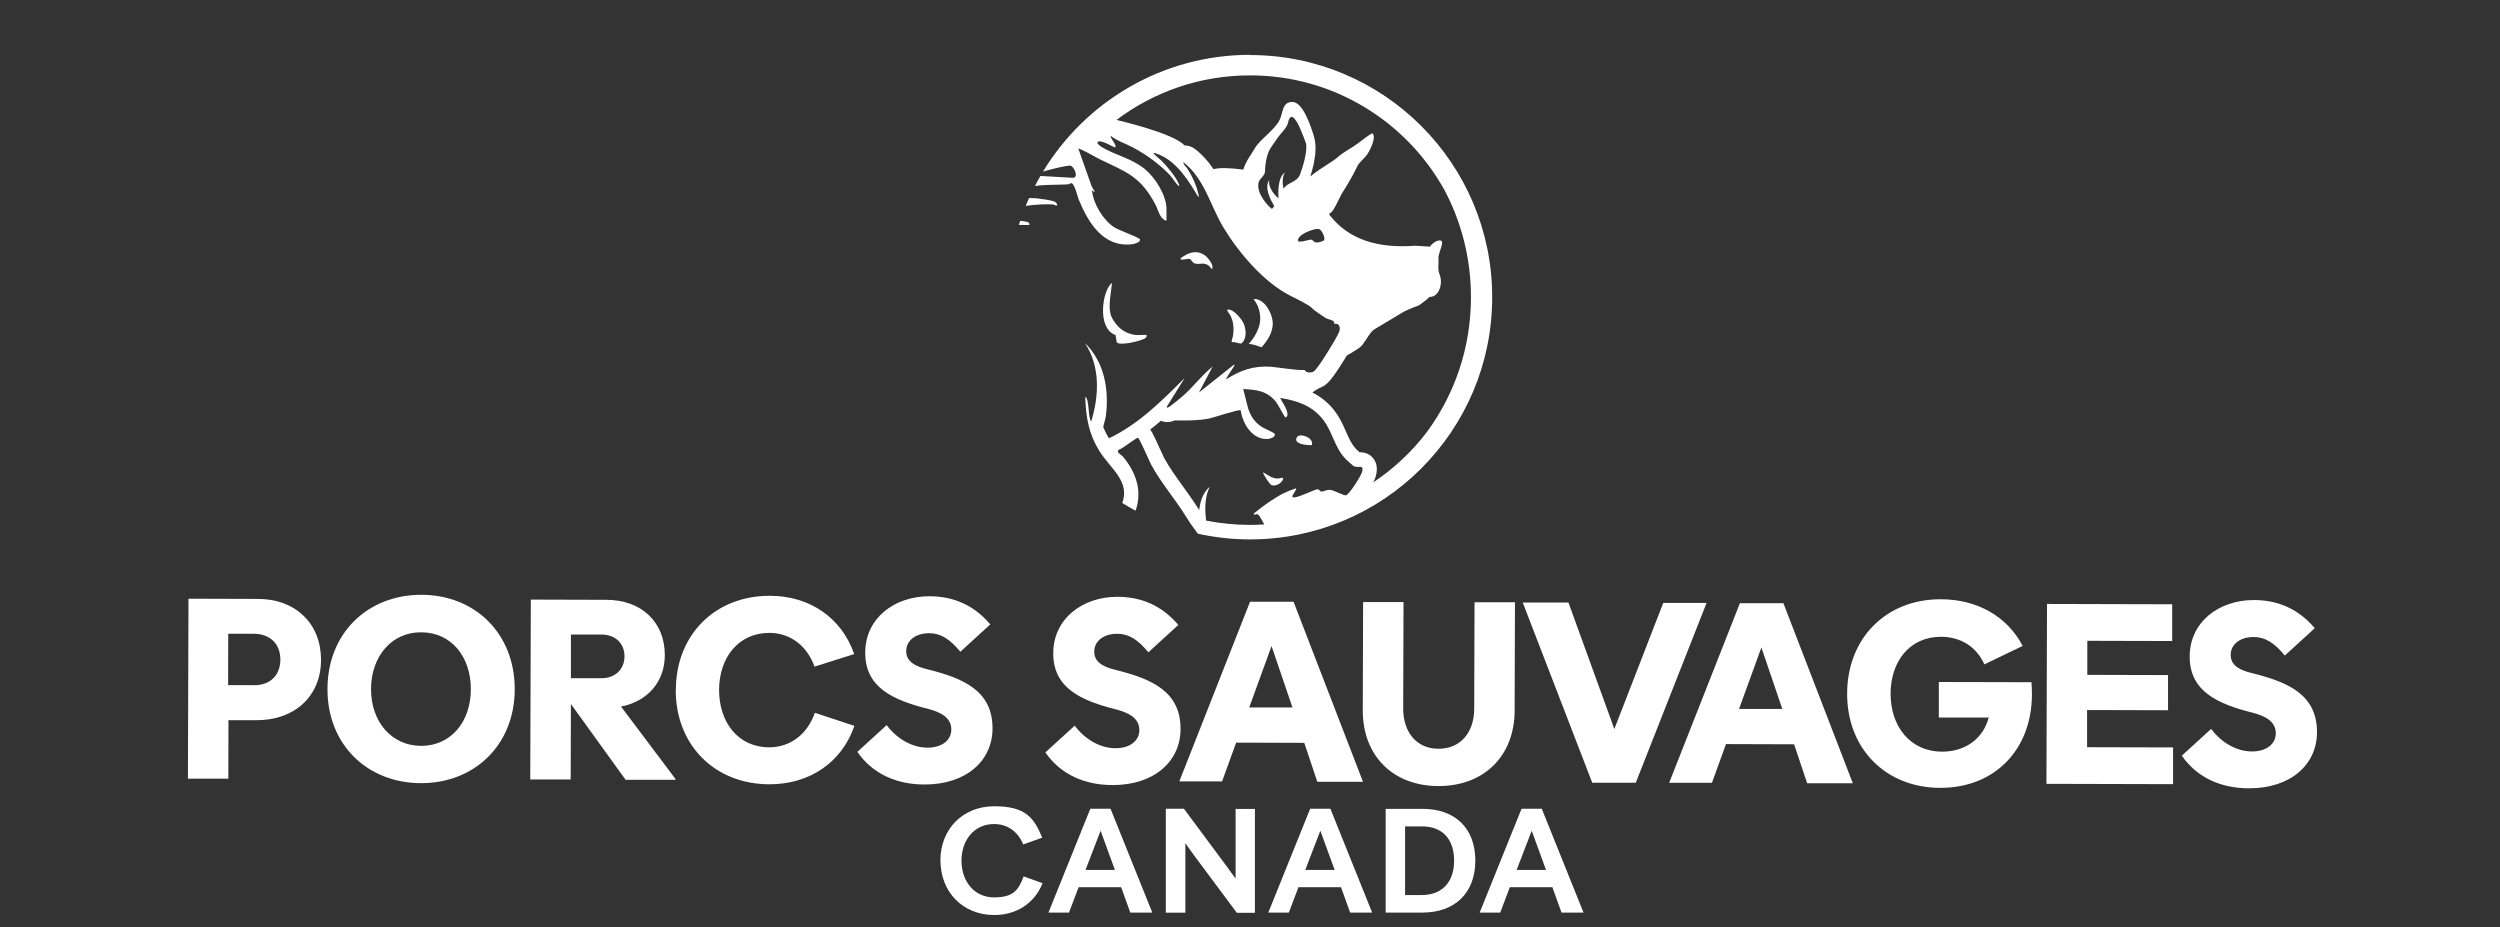<?xml version="1.0" encoding="UTF-8"?>
<svg id="a" xmlns="http://www.w3.org/2000/svg" version="1.1" viewBox="0 0 2239 830.5">
  <rect x="0" y="0" width="2239" height="830.5" fill="#333333" stroke="none"/>
  <!-- Generator: Adobe Illustrator 29.6.1, SVG Export Plug-In . SVG Version: 2.1.1 Build 9)  -->
  <defs>
    <style>
      .st0 {
        fill: #fff;
      }
    </style>
  </defs>
  <path class="st0" d="M1161.1,392.3c-2.1,5.9,10.1,6.4,13.7,6.4,2.8-6.5-11.7-12-13.7-6.4Z"/>
  <path class="st0" d="M1119.7,49.1c-78.7,0-147.6,41.9-185.6,104.6,7.4-2.4,21.3-5.4,24-5.4,3.8,0,8.8,11.6,2.2,10.9l-28.5-1.6c-1.7,2.9-3.3,5.9-4.9,9,9.9-1.5,19.6-.9,29.6-1.5,1.4,0,2-1.5,3.5-.9,2.5,1,5,11.7,6.1,14.5,8.5,20.6,22,43.3,48.1,40,2-.3,7.6-1.9,6.7-4.4-.6-1.6-19-8.2-22.6-10.5-10.3-6.5-19.2-21.3-20.3-33.3,5.2,3.9.5-1.6-.4-3.9l-11.8-33.4c.8-.9,16.4,8,18.3,9,24.6,11.9,37.3,15.5,50.8,41.2,2.6,4.9,3.7,12.7,9.8,14.3v-10.6c0-12.1-10.2-28.3-19.4-35.7-12.3-9.9-25.9-12.1-38.4-19.6-1.4-.8-6.8-4.7-2.4-5.2,4-.4,13.8,6,14.3,5.4,1.8-2-4.7-8.1-4-10.3,6.1,4.8,13.5,6.9,20.3,10.6,11.5,6.1,24.2,15.3,33,24.9,2.7,3,4.5,6.9,7.8,9.5.7-.4,0-1.5-.2-2-2-5.6-11-16.4-15.5-20.8-2.7-2.7-13.6-10.5-1.3-5.1,15.7,6.9,26,23.6,34.3,37.7,1-.8-.2-3.3-.4-4.4-1.9-7.7-5.1-14.3-9.3-20.9-1.2-1.9-3.9-3.8-3.7-6,19,14.8,24,38.8,36,58.7,13.7,22.6,36.2,49.1,60.1,61.1,4.2,2.1,17.9,8.8,19.4,11.2.8,1.2,10.6,7.9,12.5,8.9,2.2,1.1,7.7,1.6,7.2,4.5,0,.1,0,.3-.2.5.9-.2,1.7-.2,2.6,0,2.3.7,2.8,3.4,2.4,5.5-.7,3.8-8.1,15.3-10.5,19.3-2.2,3.5-10.4,16.9-13.3,18.1-2.4,1-6.3.9-7.6-1.6-8.6.3-26.3-2.8-31-3-15.2-.8-26.7,3.3-39.2,11.3-.6-.6,6.1-10,6.8-11.4.2-.5,1.5-1.9,0-1.6l-31.2,24.8,12.2-23.2c-9.1,7.3-16.2,16.7-24.7,24.6-2.1,1.9-13.7,11.9-15.5,12.1-.8.1-.9,0-.8-.8l16-25.7c-20.3,20.4-41.3,41.4-67.7,54-.5,0-5-8.9-5.1-9.5-.2-2.3,1.8-7.1,2.1-9.7,3.2-23.8-1-49.1-18.8-66.2,14,20.5,12.9,47.4,5.8,70.3-.9-.6-1.3-3.1-1.5-4.2-.9-4.6-.8-9.8-1.9-14.3-.2-.7-.7-3.5-2-3.1.8,18.3,3,32.4,12.7,48.1,9.8,15.8,27.7,27,20.5,46.6,3.9,2.4,7.9,4.7,11.9,6.9,6-16.9,1.1-33.5-11.1-48.2-1.9-2.3-6.5-4-4-6.4,3-.5,15.9-11.1,17.3-10.7,1.3.3,10.2,21.1,11.9,24.3,9,16.5,21.5,30.7,31.5,46.9,3.1,5.1,6.6,9.9,10.2,14.7,15.1,3.3,30.7,5.1,46.7,5.1,119.8,0,216.9-97.1,216.9-216.9s-97.1-216.9-216.9-216.9h0ZM1149.6,169c-1.5-5.9-.9-12.3,1.5-14.8-6.8,4.4-6.4,17.7-6.1,23.4-6.1-4.9-9.7-12.7-8-16.6-5.3,6.6,1.1,18.3,4.2,23.6-.9,1.4-1.7,2.3-2.2,2.4-3.1-2.2-14.5-14.1-11.7-23.9.8-3,5.5-5.9,5.6-9.2.3-9.1,1.9-17.3,6.3-23.2,1-1.4,5.2-7.7,7.4-10.3,3.7-4.3,6.2-7.2,6.9-10.3,2.5-12.2,8.5-.9,11.4,6.2,1,2.4,3.7,8.8,4.6,11.7,2.1,6.9-3.5,24.1-5.3,28.5-2.8,7-11.6,6.9-14.6,12.6h0ZM1185.4,215.5c-1.1.6-6.7,3.1-8.8.6-.5-.6-1.8-1.5-2.6-1.5-3.6.3-15.4,5-10.4-2.1,2.7-3.9,14.5-8.4,17.9-7.3,2.3.8,6.4,8.8,3.8,10.3h0ZM1219.7,423.1c-.8,3.1-11.3,19.8-14.2,20.5-1.8.4-10.9-4.3-13-4.7-4.2-.8-7.3,1.5-8.9,1.4-1.5-.1-2.1-2.1-3.5-2.1-2.9-.1-20.1,9.2-22.5,6.9-1.4-1,5.7-8.5,2.4-7.6-2.3.7-8.1,3.1-10.3,4.2-8.9,4.5-19.1,11.8-26.8,18.2-.2,2.2,2,.1,3.4.7.8.3,2.1,2.1,2.6,3,1.2,2,2.3,4,3.4,6.1-4.2.2-8.3.4-12.6.4-13.2,0-26.4-1.3-39.3-3.8,0-.1-.2-.2-.2-.3,0-.5-.1-.9-.2-1.4-1-9.8-.9-19.6,3.4-28.6-6,5.1-8.5,13-9.4,20.8,0-.1-.1-.2-.2-.3-4.6-7.4-9.6-14.3-14.4-21-6.2-8.6-12-16.6-16.7-25.2-.4-.8-1.9-4.2-3.2-6.9-1.7-3.7-3.6-7.8-5.2-11.2-1.3-2.8-2.6-5.3-4.2-7.5,3.3-2.5,6.5-5.2,9.6-7.9,1.8.8,3.7,1.2,5.7,1.2s1.8-.1,2.4-.2c1.4-.2,2.7-.6,4.2-1.3,10.3.2,20.6.3,31-1.7,4-.8,26.7-8.5,28.2-7.3,1.7,12.1,10.6,26.8,24.6,25.6,1.9-.2,6.7-1.7,5.9-4.4-.3-1.2-9.8-5.1-11.7-6.4-6.3-4.2-9.7-9.2-12.1-16.3l-4.5-17.6c12.3.7,21.3,1.6,29.4,11.5,1.8,2.3,7.6,13.7,8.4,13.8.8.1,1.3-.5,1.6-1.1,1.8-5-6.7-15.5-6.1-16.2,15.2,2.5,28.6,6.9,38.3,19.5,8.5,11,10.1,24.6,20,35,.8.9,7,6.4,7.5,6.7,4.8,1.9,9.2-2.4,7.3,5.6h0ZM1230,431.8c1.2-2.3,1.9-4.2,2.3-5.7.6-2.6,2.3-9.7-2.4-15.6-1.6-2.1-5.4-5.5-12-5.5h-.3c-1.4-1.2-2.9-2.6-3.4-3.2-3.8-4.1-6.1-9.2-8.7-15.2-2.6-5.9-5.5-12.5-10.3-18.7-5.8-7.6-12.6-12.7-19.8-16.4,1.6-1.3,3.7-2.5,6.2-4,.5-.2,1.1-.4,1.6-.6,5.1-2.2,9.2-6.2,20.3-24.1l.9-1.4c.7-1,1.3-2,1.8-3,3.4-1.8,6.9-4,11.2-6.9,4.5-3,8.7-13.5,13.3-16.4,8.6-5.2,15.2-9.1,24.8-14.9,5.6-3.5,14.5-6.1,16-7.2,3.1-2.3,7.3-5.2,8.6-7.1,6.1.4,10.7-6.1,10.4-14.8-.1-3.2-1.8-6.2-2.2-9-.4-3.3.3-7.1,0-10.5-.6-5.8,7.9-18-.4-16.1-2,.4-5.8,2.9-7.2,5.4-1.3,0-12.2-.9-13.5-.8-32.7,2.4-58.7-5.1-76.2-27.2-.7-.9-.7-1.7.2-2,3.5-1.6,8-13.3,10.6-17.6,4.8-7.6,10.2-16.6,13.7-24.2,1.7-3.7,6.2-7,8.6-10.3,2.5-3.4,8.9-15.7,5.2-19.3-.8-.8-10.6,7-13,8.8-4.9,3.7-13.6,8.2-18,12.3-4.7,4.4-16.2,10.1-24.8,17.5,1.3-4.3,2.4-8,3.1-11.4,1.5-8,2.7-16.4,0-25.1-2.7-8.8-9.7-30.3-19.2-30.3s-8.1,10.1-11.6,16.6c-4.9,9.1-18.1,17.7-22.1,25.1-2.3,4.2-8.2,11.7-10.2,18.9-11.3-1.5-21.4-1.9-26.7-.4-4.4-6.6-9.7-12.8-16.6-18.1-2.7-2.1-6.3-3.2-9.4-3.2-9.9-11-58.8-22.2-60.8-22.8,33.3-25.1,74.7-39.9,119.5-39.9,74.8,0,140,41.3,174,102.4,15.3,28.6,23.9,61.5,23.9,96.4,0,45.4-14.8,87.2-39.6,120.8-13.3,17.5-29.6,32.7-47.9,44.9h0Z"/>
  <path class="st0" d="M999.1,300l1,6.4c2.2,3.9,23-1.3,25.9-3.7.8-.7,1-1.7.9-2.7-3.1-.3-7,.3-10,0-4.3-.5-10.4-2.6-14.7-6.9-4.6-4.5-7-9.2-7.6-11.7-2.1-8.8.5-19.2,1.3-28-8.4,5.7-14.1,40.8,3.3,46.7h0Z"/>
  <path class="st0" d="M1144,428.6c-5.6-.4-8.2-3.1-12.8-5.6-.6.6,5.7,10.8,7.6,11.5,4,1.4,9.3-1.9,10.4-5.6.6-2-3.8-.2-5.2-.3h0Z"/>
  <path class="st0" d="M1065.5,231.9c1.5.4,2.3,3.5,4.6,4.1,4.6,1.2,8-1.5,12.6,2,1.2.9,2.7,4.3,3.2,2.1.7-3.2-4.1-9.6-6.8-11.4-7.9-5.3-14.8-2.5-21.8,2.6l.3,1.1c2.5.6,5.8-1.1,8-.4h0Z"/>
  <path class="st0" d="M913.7,197.7c-.4,1.2-.8,2.5-1.2,3.7,4.3.1,9.1.2,9.5,0,.3-.3-.4-1.9-.9-2.2-1-.7-3.8-1.1-7.3-1.4h0Z"/>
  <path class="st0" d="M1103.2,306.4c3-.3,5.3,1,7.8,1.3,1.1.1,2.1-1.4,2.6-2.1,3.2-4.6,2-12.3,0-16.3-1.6-3.4-7.6-10.9-12.4-12-4.7-1.1.2,4,.6,5,3,5.8,3.5,12,2.4,18.8-.2,1-1.6,5-1,5.4h0Z"/>
  <path class="st0" d="M942.3,183c1.2,0,3.3,1.2,3.8,1.1,2-.4-.5-3.1-1.8-3.6-2.4-1.1-13-2.6-16.1-2.9-2.2-.2-4.4-.2-6.6-.2-1,2.3-2,4.6-3,7,8.6-1.2,17.1-1.7,23.6-1.3h0Z"/>
  <path class="st0" d="M1118.4,308c4.3.3,7.8,1.8,11.4,3,6.1-6.5,9.9-13.8,10.1-20.8.2-6.8-4.7-18.5-12.7-21.7-1-.4-3.8-1.3-4.6,0,.4,0,.7.2.9.5,5,6.8,6.8,16.5,3.5,25.1-1.9,5.1-4.8,9.7-8.6,13.9h0Z"/>
  <path class="st0" d="M168.7,536.2l62.4.2c33.6,0,56.5,22.2,56.4,54.6,0,32.6-23.8,54.1-57.6,54h-25.3c0,0-.1,52.4-.1,52.4h-36.2c0,0,.5-161.2.5-161.2h0ZM227.6,613.7c13.7,0,23.4-8.2,23.5-22.9,0-14.7-9.9-23.2-23.8-23.2h-22.9c0,0-.1,46-.1,46h23.4c0,0,0,0,0,0Z"/>
  <path class="st0" d="M293.3,616.9c.1-50.1,36.2-84.3,84.2-84.2,47.8.1,83.6,34.5,83.5,84.7-.1,49.9-36.2,84.1-84,84-48-.1-83.9-34.5-83.7-84.4h0ZM421.7,617.3c0-29.3-17.6-50.9-44.3-51-26.5-.3-45,21.4-45.1,50.7s18.3,50.9,44.8,51c26.7,0,44.5-21.4,44.6-50.7h0Z"/>
  <path class="st0" d="M475.4,537l67.6.2c31.5,0,52.5,20,52.4,49.6,0,24.6-16.4,41.6-39.2,46l48.8,64.9v.7h-44.7c0-.1-49-67.9-49-67.9l-.2,67.6h-36.2c0,0,.5-161.2.5-161.2h0ZM511.3,568.4v39c-.1,0,27.6,0,27.6,0,11.8,0,20.4-7.8,20.4-19.6,0-11.8-8.5-19.4-20.3-19.5h-27.7c0,0,0,0,0,0Z"/>
  <path class="st0" d="M605.3,617.8c.1-49.2,35-84.3,84.2-84.2,35.5,0,64.3,19.6,75.5,52.2l-35.5,11.2c-6.6-18.2-21.2-30.1-40.4-30.2-27.9,0-45,22.3-45.1,51,0,28.8,16.7,51.4,44.8,51.5,19.4,0,34.3-12,41-30.9l35.4,11.7c-11.5,33.1-40.4,52.4-76.3,52.3-49.2-.1-83.9-35.5-83.7-84.7h0Z"/>
  <path class="st0" d="M767.8,673.4l26.3-24c9.4,12.6,23.1,20.2,36.6,20.2,12.8,0,21.3-6.6,21.3-16.3,0-11.1-10.4-15.6-20.3-18.3-32.6-8.1-56.9-19.6-56.8-50.5,0-30.5,25.7-50.5,57.4-50.5,22.2,0,40.4,8.4,54.6,25.2l-26.8,24.5c-9.4-11.4-17.7-16.6-27.9-16.6-12.5,0-20.6,6.8-20.6,16,0,10.2,9.4,14,19.3,16.4,31.4,7.9,58.1,18.8,58,52.9,0,29.1-23.8,50.3-60.9,50.2-24.4,0-46.3-9.1-60.2-29.3h0Z"/>
  <path class="st0" d="M936.2,673.9l26.3-24c9.4,12.6,23.1,20.2,36.6,20.2,12.8,0,21.3-6.6,21.3-16.3,0-11.1-10.4-15.6-20.3-18.3-32.6-8.1-56.9-19.6-56.8-50.5,0-30.5,25.7-50.5,57.4-50.5,22.2,0,40.4,8.4,54.6,25.2l-26.8,24.5c-9.4-11.4-17.7-16.6-27.9-16.6-12.5,0-20.6,6.8-20.6,16,0,10.2,9.4,14,19.3,16.4,31.4,7.9,58.1,18.8,58,52.9,0,29.1-23.8,50.3-60.9,50.2-24.4,0-46.3-9.1-60.2-29.3h0Z"/>
  <path class="st0" d="M1119.5,538.9h39c0,.1,62.2,161.3,62.2,161.3h-40.9c0-.1-11.7-34.9-11.7-34.9l-61-.2-12.6,34.7h-38.3c0-.1,63.4-161,63.4-161h0ZM1157.6,633.8l-18.8-55.2-20,55h38.8Z"/>
  <path class="st0" d="M1220.5,636.2l.3-97h36.2c0,0-.3,95.4-.3,95.4,0,20.6,11.5,36,31.6,36s32-15,32-35.9l.3-95.3h36.2c0,0-.3,97.1-.3,97.1-.1,40.7-27.6,67.6-68.3,67.5-40.9-.1-67.8-27.4-67.7-67.8h0Z"/>
  <path class="st0" d="M1363.8,539.6h40.9c0,.1,41.1,113.3,41.1,113.3l43.8-112.9h38.8c0,.1-63.4,161-63.4,161h-39c0-.1-62.2-161.3-62.2-161.3h0Z"/>
  <path class="st0" d="M1558.2,540.2h39c0,.1,62.2,161.3,62.2,161.3h-40.9c0-.1-11.7-34.9-11.7-34.9l-61-.2-12.6,34.7h-38.3c0-.1,63.4-161,63.4-161h0ZM1596.3,635.1l-18.8-55.2-20,55h38.8Z"/>
  <path class="st0" d="M1654.3,621.1c.1-49.4,34.8-84.6,84-84.4,31.7,0,59.1,14.8,73.2,41.8l-34.3,16.5c-7.1-15.9-21.4-24.7-38.9-24.7-27.9,0-45,21.9-45.1,51,0,29.3,17.6,51.8,46,51.9,20.8,0,36.9-11.5,41.9-30.6h-44.7c0-.1,0-31.8,0-31.8l83,.2c.2,3.5.4,7.3.4,10.9-.1,49.7-33.6,83.9-82.3,83.7-48.7-.1-83.4-35.2-83.2-84.4h0Z"/>
  <path class="st0" d="M1833.3,540.9l112.1.3v32.9c0,0-76-.2-76-.2v30.5c0,0,72.3.2,72.3.2v31.5c0,0-72.5-.2-72.5-.2v33.3c0,0,77,.2,77,.2v32.9c0,0-113.4-.3-113.4-.3l.5-161.1h0Z"/>
  <path class="st0" d="M1954,676.8l26.3-24c9.4,12.6,23.1,20.2,36.6,20.2,12.8,0,21.3-6.6,21.3-16.3,0-11.1-10.4-15.6-20.3-18.3-32.6-8.1-56.9-19.6-56.8-50.5,0-30.5,25.7-50.5,57.4-50.5,22.2,0,40.4,8.4,54.6,25.2l-26.8,24.5c-9.4-11.4-17.7-16.6-27.9-16.6-12.5,0-20.6,6.8-20.6,16,0,10.2,9.4,14,19.3,16.4,31.4,7.9,58.1,18.8,58,52.9,0,29.1-23.8,50.3-60.9,50.2-24.4,0-46.3-9.1-60.2-29.3h0Z"/>
  <path class="st0" d="M842.2,770.8c0-28.1,19.9-48.7,48.2-48.7s35.7,10.4,43,28.1l-17,6.1c-4.5-11.2-13.9-18.3-26.1-18.3-17.9,0-29.2,14.5-29.2,32.8s11.2,32.9,29.2,32.9,22-7.2,26.5-18.8l16.9,6.1c-7.1,18-23.5,28.5-43.2,28.5-28.2,0-48.2-20.6-48.2-48.7h0Z"/>
  <path class="st0" d="M976.6,724.3h18l37.4,93h-19.7l-8.2-22.7h-38.1l-8.6,22.7h-18.4l37.5-93h0ZM998.5,779.1l-12.8-35.1-13.5,35.1h26.3Z"/>
  <path class="st0" d="M1044.1,724.3h16.2l37.8,50.9c2.9,4,5.6,7.8,8.5,11.6v-62.3h17.3v93h-16.2l-38.2-51.3c-2.7-3.8-5.3-7.5-7.9-11v62.2h-17.5v-93h0Z"/>
  <path class="st0" d="M1173.5,724.3h18l37.4,93h-19.7l-8.2-22.7h-38.1l-8.6,22.7h-18.4l37.5-93h0ZM1195.3,779.1l-12.8-35.1-13.5,35.1h26.3Z"/>
  <path class="st0" d="M1240.9,724.4h33.2c28.9,0,47.2,17.2,47.2,46.4s-18.6,46.5-47.3,46.5h-33v-92.9h0ZM1273.4,801.6c18,0,28.9-11.5,28.9-30.8s-10.4-30.7-28.9-30.7h-15v61.5h15Z"/>
  <path class="st0" d="M1362.8,724.3h18l37.4,93h-19.7l-8.2-22.7h-38.1l-8.6,22.7h-18.4l37.5-93h0ZM1384.6,779.1l-12.8-35.1-13.5,35.1h26.3Z"/>
</svg>